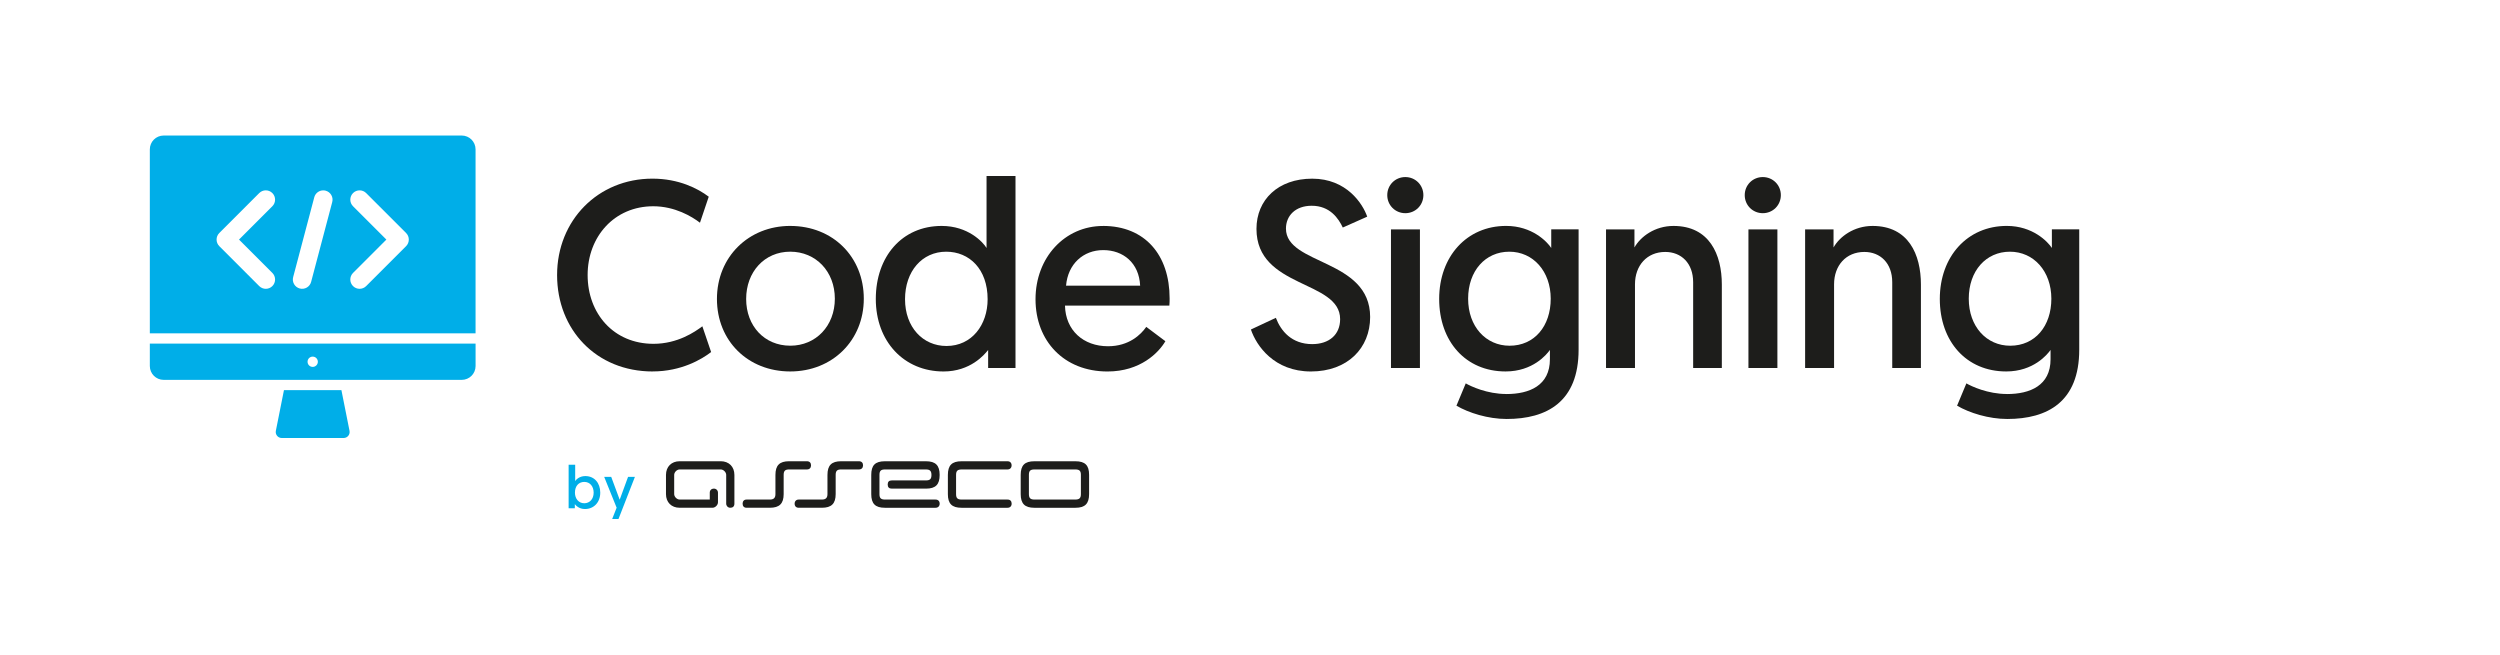<svg xmlns="http://www.w3.org/2000/svg" viewBox="0 0 1456.5 381.43">
  <defs>
    <style>
      .cls-1 {
        fill: none;
      }

      .cls-1, .cls-2, .cls-3, .cls-4 {
        stroke-width: 0px;
      }

      .cls-2 {
        fill-rule: evenodd;
      }

      .cls-2, .cls-3 {
        fill: #1d1d1b;
      }

      .cls-4 {
        fill: #00aee8;
      }
    </style>
  </defs>
  <g id="format">
    <rect class="cls-1" x="0" y="-44.15" width="1456.5" height="381.43"/>
    <rect class="cls-1" y="0" width="1456.5" height="381.43"/>
  </g>
  <g id="Code-Signing">
    <g>
      <g id="Layer_1-2" data-name="Layer 1-2">
        <g>
          <g>
            <path class="cls-3" d="M380.26,216.42c-32.8,0-55.7-24.29-55.7-56.17s23.83-56.17,55.55-56.17c15.32,0,26.46,5.72,32.8,10.52l-5.11,15.16c-4.64-3.56-14.54-9.59-27.23-9.59-22.59,0-38.22,17.64-38.22,40.07s15.16,40.07,38.37,40.07c14.08,0,24.14-6.96,28.47-10.21l5.11,15.01c-5.42,4.18-17.33,11.29-34.04,11.29v.02Z"/>
            <path class="cls-3" d="M460.39,131.63c24.91,0,42.86,18.1,42.86,42.39s-18.26,42.39-42.86,42.39-42.7-17.79-42.7-42.24,18.41-42.55,42.7-42.55h0ZM460.39,201.41c15.01,0,25.99-11.6,25.99-27.39s-10.99-27.39-25.99-27.39-25.68,11.76-25.68,27.54,10.68,27.23,25.68,27.23h0Z"/>
            <path class="cls-3" d="M575.69,214.41v-10.52c-2.17,2.79-10.37,12.53-25.99,12.53-23.05,0-39.46-17.48-39.46-42.24s15.32-42.55,38.37-42.55c15.32,0,23.98,9.28,26.15,12.84v-41.93h16.87v111.87h-15.94ZM551.25,146.64c-14.08,0-23.98,11.45-23.98,27.7s10.37,27.23,24.14,27.23c14.85,0,23.98-12.38,23.98-27.23,0-17.64-10.68-27.7-24.14-27.7h0Z"/>
            <path class="cls-3" d="M642.58,131.63c24.45,0,38.84,16.87,38.84,42.24,0,1.39,0,2.79-.15,4.18h-60.81c.31,14.39,10.68,23.67,25.07,23.67,12.22,0,19.19-6.81,22.28-11.29l11.14,8.36c-3.87,6.65-14.54,17.64-33.73,17.64-25.22,0-41.93-17.64-41.93-42.08s17.17-42.7,39.3-42.7v-.02ZM642.74,145.71c-11.6,0-20.58,8.05-21.66,20.73h43.17c-.62-13.31-9.9-20.73-21.51-20.73Z"/>
            <path class="cls-3" d="M764.51,200.48c9.75,0,16.25-5.42,16.25-14.54,0-22.9-48.74-17.79-48.74-52.61,0-16.87,12.53-29.24,32.49-29.24s29.4,14.54,32.03,22.13l-14.23,6.34c-2.48-5.26-7.43-12.69-18.1-12.69-9.59,0-15.01,5.88-15.01,13.31,0,21.35,49.05,17.48,49.05,51.52,0,18.1-13.15,31.72-34.5,31.72s-31.72-14.85-34.97-24.45l14.54-6.81c2.94,7.74,9.28,15.32,21.2,15.32h-.01Z"/>
            <path class="cls-3" d="M818.74,103.16c5.88,0,10.52,4.64,10.52,10.52s-4.64,10.52-10.52,10.52-10.52-4.64-10.52-10.52,4.64-10.52,10.52-10.52ZM827.25,133.64v80.77h-16.87v-80.77h16.87Z"/>
            <path class="cls-3" d="M877.61,229.57c13.46,0,25.37-4.95,25.37-20.27v-5.42c-1.86,2.63-9.9,12.53-25.84,12.53-23.21,0-38.68-17.48-38.68-42.24s16.09-42.55,38.99-42.55c15.16,0,23.83,9.13,26.3,12.84v-10.83h15.94v70.09c0,30.33-18.41,40.38-41.93,40.38-10.83,0-22.13-3.56-29.24-7.74l5.42-13c2.94,1.7,12.38,6.19,23.67,6.19v.02ZM879.31,146.64c-13.92,0-23.98,11.14-23.98,27.39s10.37,27.39,24.14,27.39c14.54,0,23.98-11.45,23.98-27.39s-10.21-27.39-24.14-27.39Z"/>
            <path class="cls-3" d="M1003.14,165.82v48.58h-16.71v-49.98c0-11.14-6.96-17.64-16.25-17.64-10.68,0-17.64,7.89-17.64,18.88v48.74h-16.87v-80.76h16.56v10.52c3.56-6.34,11.91-12.53,22.75-12.53,20.89,0,28.16,16.56,28.16,34.19h0Z"/>
            <path class="cls-3" d="M1027,103.16c5.88,0,10.52,4.64,10.52,10.52s-4.64,10.52-10.52,10.52-10.52-4.64-10.52-10.52,4.64-10.52,10.52-10.52ZM1035.51,133.64v80.77h-16.87v-80.77h16.87Z"/>
            <path class="cls-3" d="M1119.13,165.82v48.58h-16.71v-49.98c0-11.14-6.96-17.64-16.25-17.64-10.68,0-17.64,7.89-17.64,18.88v48.74h-16.87v-80.76h16.56v10.52c3.56-6.34,11.91-12.53,22.75-12.53,20.89,0,28.16,16.56,28.16,34.19Z"/>
            <path class="cls-3" d="M1169.28,229.57c13.46,0,25.37-4.95,25.37-20.27v-5.42c-1.86,2.63-9.9,12.53-25.84,12.53-23.21,0-38.68-17.48-38.68-42.24s16.09-42.55,38.99-42.55c15.16,0,23.83,9.13,26.3,12.84v-10.83h15.94v70.09c0,30.33-18.41,40.38-41.93,40.38-10.83,0-22.13-3.56-29.24-7.74l5.42-13c2.94,1.7,12.38,6.19,23.67,6.19v.02ZM1170.98,146.64c-13.92,0-23.98,11.14-23.98,27.39s10.37,27.39,24.14,27.39c14.54,0,23.98-11.45,23.98-27.39s-10.21-27.39-24.14-27.39Z"/>
          </g>
          <g>
            <g>
              <path class="cls-4" d="M95.35,221.31h173.66c4.45,0,8.06-3.61,8.06-8.06v-13.05H87.29v13.05c0,4.45,3.61,8.06,8.06,8.06ZM182.18,207.76c1.66,0,3,1.34,3,3s-1.34,3-3,3-3-1.34-3-3,1.34-3,3-3Z"/>
              <path class="cls-4" d="M277.06,194.2v-107.18c0-4.45-3.61-8.06-8.06-8.06H95.35c-4.45,0-8.06,3.61-8.06,8.06v107.19h189.77ZM205.67,120.15c-2.11-2.12-2.11-5.54,0-7.66,1.06-1.06,2.44-1.59,3.83-1.59s2.77.53,3.83,1.59l23.26,23.26c2.11,2.12,2.11,5.54,0,7.66l-23.26,23.26c-2.12,2.12-5.54,2.12-7.66,0-2.11-2.12-2.11-5.54,0-7.66l19.43-19.43s-19.43-19.43-19.43-19.43ZM170.79,161.46l12.3-46.52c.64-2.43,2.84-4.03,5.23-4.03.46,0,.93.06,1.39.18,2.89.77,4.62,3.73,3.85,6.62l-12.3,46.52c-.76,2.89-3.72,4.61-6.62,3.85-2.89-.77-4.62-3.73-3.85-6.62ZM127.76,135.75l23.26-23.26c1.06-1.06,2.44-1.59,3.83-1.59s2.77.53,3.83,1.59c2.11,2.12,2.11,5.54,0,7.66l-19.43,19.43,19.43,19.43c2.11,2.12,2.11,5.54,0,7.66-2.12,2.12-5.54,2.12-7.66,0l-23.26-23.26c-2.11-2.12-2.11-5.54,0-7.66Z"/>
            </g>
            <path class="cls-4" d="M200.2,255.18h-36.06c-2.2,0-3.86-2.02-3.43-4.18l4.72-23.69h33.48l4.72,23.69c.43,2.16-1.22,4.18-3.43,4.18Z"/>
          </g>
        </g>
      </g>
      <g>
        <path class="cls-4" d="M331.28,270.77h3.82v9.5c.49-.81,2.45-2.91,5.92-2.91,5.22,0,8.69,3.99,8.69,9.64s-3.71,9.56-8.93,9.56c-3.54,0-5.39-2.21-5.89-2.84v2.38h-3.61v-25.33h0ZM340.39,293.2c3.12,0,5.47-2.42,5.47-6.17s-2.24-6.27-5.43-6.27-5.47,2.28-5.47,6.27c0,3.37,2.07,6.17,5.43,6.17"/>
        <polygon class="cls-4" points="356.65 302.38 359.25 295.79 352 277.82 356.09 277.82 361.03 291.13 365.91 277.82 369.9 277.82 360.33 302.38 356.65 302.38"/>
        <path class="cls-2" d="M502.81,271.11c0-1.47-.85-2.39-2.4-2.39h-10.36c-5.57,0-7.97,2.38-7.97,7.97v11.16c0,2.2-.99,3.19-3.25,3.19h-13.49c-1.44,0-2.39.93-2.39,2.41s.92,2.37,2.36,2.37h13.52c5.55,0,8.03-2.39,8.03-7.97v-11.16c0-2.37.86-3.19,3.19-3.19h10.36c1.55,0,2.39-.94,2.4-2.4"/>
        <path class="cls-2" d="M419.89,268.72h-23.92c-4.78,0-7.97,3.19-7.97,7.98v11.16c0,4.79,3.19,7.97,7.97,7.96h19.13c1.59,0,3.19-1.59,3.19-3.18v-5.58c0-1.38-1.03-2.39-2.34-2.39-1.49,0-2.44.94-2.44,2.39v3.98h-17.54c-1.59,0-3.19-1.59-3.19-3.19v-11.16c0-1.59,1.59-3.19,3.19-3.19h23.92c1.6,0,3.19,1.6,3.19,3.19v16.74c0,1.26.96,2.39,2.39,2.39s2.39-.76,2.39-2.39v-16.74c0-4.78-3.18-7.97-7.97-7.98"/>
        <path class="cls-2" d="M507.59,287.86c0,5.58,2.34,7.97,7.97,7.97h29.49c1.44,0,2.4-.93,2.4-2.4s-.92-2.38-2.37-2.38h-29.52c-2.39-.04-3.19-.86-3.19-3.19v-11.16c0-2.39.87-3.19,3.19-3.19h23.91c2.25,0,3.19.83,3.19,3.19s-.84,3.19-3.19,3.19h-19.91c-1.6,0-2.39.81-2.39,2.39s.81,2.4,2.39,2.4h19.91c5.65,0,7.97-2.4,7.97-7.98s-2.4-7.97-7.97-7.97h-23.91c-5.73,0-7.97,2.39-7.97,7.97v11.16Z"/>
        <path class="cls-2" d="M552.23,287.86c0,5.58,2.34,7.97,7.97,7.97h26.8c1.44,0,2.39-.93,2.39-2.4s-.83-2.38-2.36-2.38h-26.83c-2.39-.04-3.19-.86-3.19-3.19v-11.16c0-2.33.8-3.15,3.19-3.19h26.76c1.44,0,2.4-.92,2.4-2.39s-.92-2.39-2.37-2.39h-26.79c-5.63,0-7.97,2.39-7.97,7.97v11.16h0Z"/>
        <path class="cls-2" d="M594.66,287.82c0,5.59,2.35,8.01,7.97,8.01h23.91c5.63,0,7.97-2.42,7.97-8.01v-11.16c0-5.58-2.34-7.93-7.97-7.93h-23.91c-5.62,0-7.97,2.35-7.97,7.93v11.16ZM602.63,291.04c-2.39-.03-3.19-.9-3.19-3.23v-11.16c0-2.33.8-3.12,3.19-3.15h23.91c2.39.03,3.19.85,3.19,3.19v11.12c0,2.33-.8,3.19-3.19,3.23h-23.91Z"/>
        <path class="cls-2" d="M472.51,271.11c0-1.47-.85-2.39-2.4-2.39h-10.36c-5.57,0-7.98,2.38-7.98,7.97v11.16c0,2.2-.98,3.19-3.25,3.19h-13.58c-1.44,0-2.3.93-2.3,2.41s.86,2.37,2.3,2.37h13.58c5.54,0,8.04-2.39,8.04-7.97v-11.16c0-2.37.86-3.19,3.19-3.19h10.36c1.56,0,2.39-.94,2.4-2.4"/>
      </g>
    </g>
  </g>
</svg>